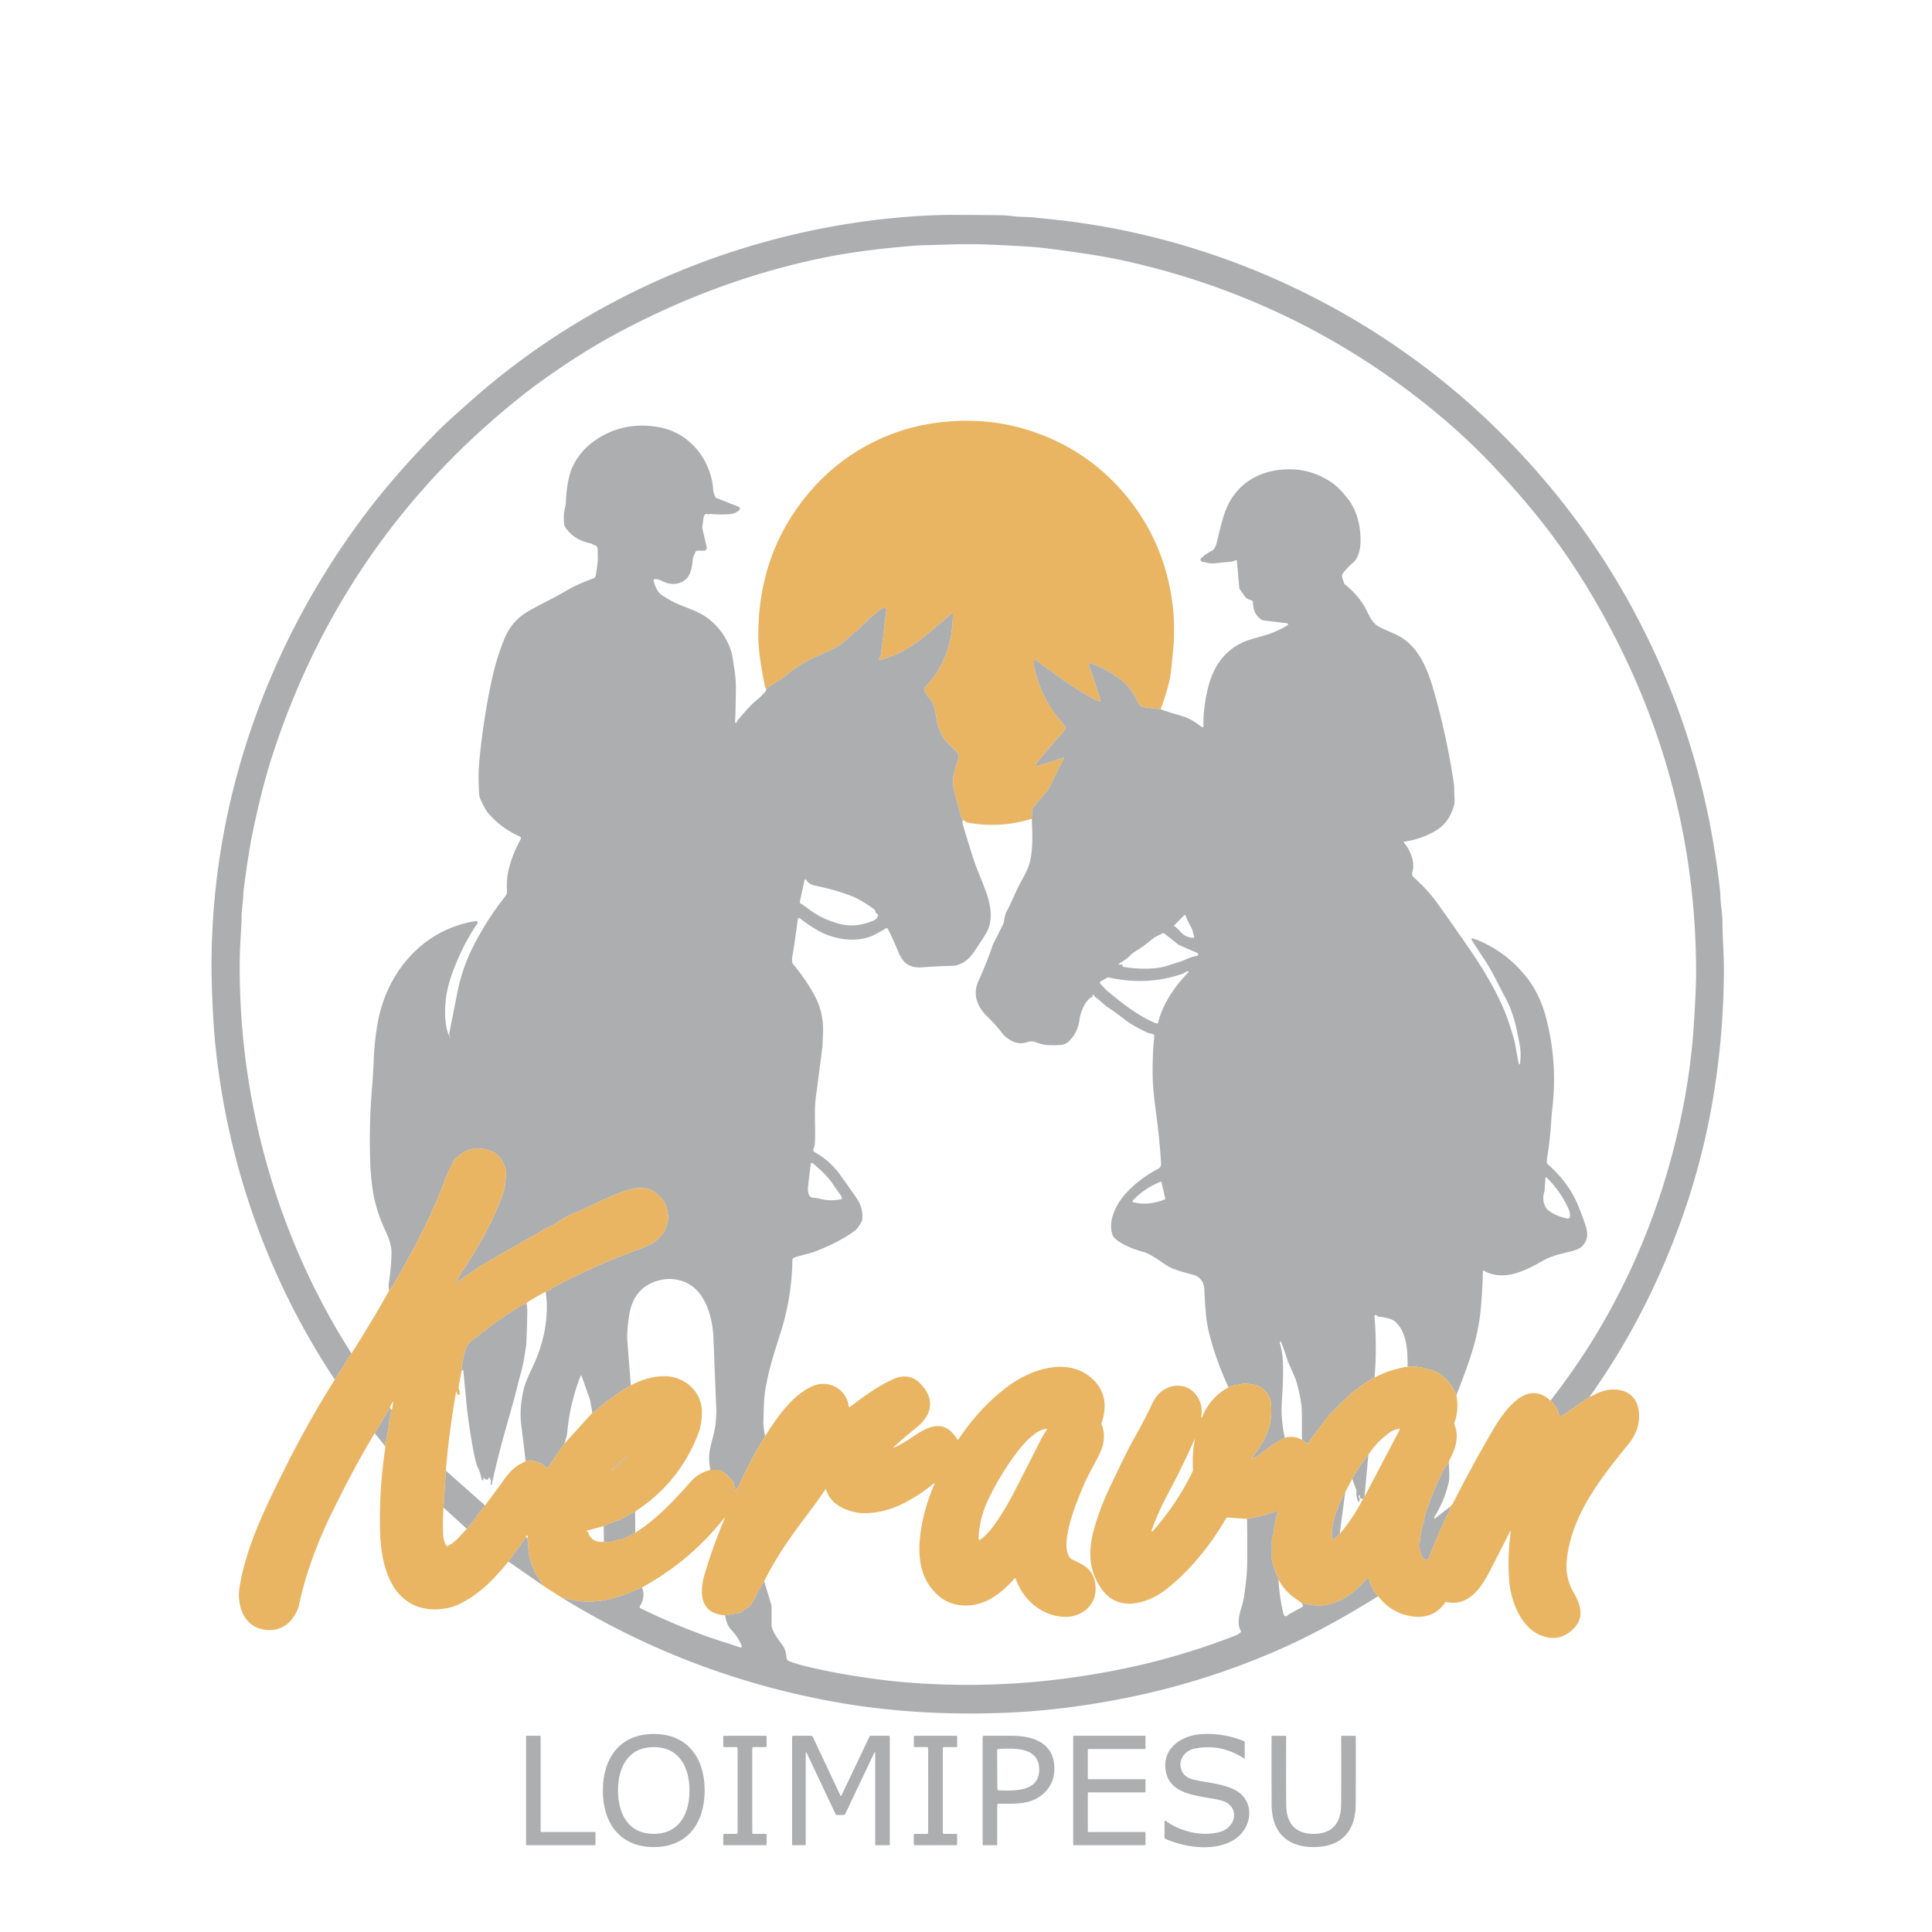 <?xml version="1.0" encoding="UTF-8" standalone="no"?>
<!DOCTYPE svg PUBLIC "-//W3C//DTD SVG 1.1//EN" "http://www.w3.org/Graphics/SVG/1.1/DTD/svg11.dtd">
<svg xmlns="http://www.w3.org/2000/svg" version="1.1" viewBox="0.00 0.00 1024.00 1024.00">
<path fill="#adaeaf" d="
  M 842.44 740.43
  L 827.59 750.74
  A 0.78 0.78 0.0 0 1 826.37 750.23
  Q 825.61 745.81 821.79 742.35
  Q 837.81 721.71 849.71 700.98
  Q 879.54 649.04 891.65 588.88
  Q 896.57 564.45 897.93 540.50
  C 898.40 532.23 898.98 522.75 898.97 514.91
  Q 898.82 421.34 856.18 338.07
  Q 841.64 309.69 824.29 285.94
  Q 811.51 268.46 793.18 248.84
  Q 776.62 231.11 757.71 215.87
  Q 686.45 158.43 596.69 138.38
  Q 586.62 136.13 574.18 134.30
  Q 557.98 131.92 551.50 131.26
  Q 543.74 130.47 523.98 129.63
  Q 514.78 129.24 505.50 129.52
  Q 487.12 130.06 487.00 130.06
  Q 457.57 132.26 436.33 136.63
  Q 378.98 148.40 324.94 177.80
  Q 313.36 184.10 300.94 192.33
  Q 287.44 201.28 278.11 208.61
  Q 182.99 283.38 144.99 398.49
  Q 138.83 417.15 133.75 442.03
  C 131.96 450.76 130.48 461.62 129.50 468.87
  Q 129.03 472.32 128.97 474.04
  C 128.82 478.99 127.96 482.02 128.04 486.99
  Q 128.06 488.18 127.40 499.34
  Q 127.07 504.90 127.05 511.67
  C 126.85 584.17 147.14 656.16 186.29 717.34
  L 177.45 731.24
  C 142.52 678.70 121.17 618.60 114.40 556.22
  Q 112.80 541.48 112.26 521.74
  C 111.05 477.67 117.62 433.23 131.62 390.75
  Q 151.66 329.91 189.94 277.43
  Q 207.95 252.74 233.04 227.54
  Q 236.80 223.76 250.45 211.71
  C 304.80 163.69 372.28 132.10 443.42 119.65
  Q 472.32 114.60 499.77 113.95
  Q 505.67 113.81 530.29 114.08
  Q 533.28 114.11 537.20 114.61
  C 541.32 115.13 545.61 114.87 549.84 115.46
  Q 550.62 115.57 555.50 116.05
  C 644.70 124.82 729.57 164.81 793.49 227.58
  Q 853.84 286.84 885.26 365.19
  Q 904.32 412.69 911.01 466.45
  Q 911.81 472.87 911.92 476.08
  C 912.08 480.71 912.98 484.28 912.92 488.89
  Q 912.89 491.52 913.40 502.64
  Q 913.75 510.00 913.69 516.37
  Q 913.36 552.48 907.05 587.26
  Q 899.25 630.29 881.12 671.88
  Q 865.04 708.76 842.44 740.43
  Z"
/>
<path fill="#e9b563" d="
  M 615.14 375.93
  L 606.58 374.88
  A 4.17 4.15 -8.3 0 1 603.28 372.43
  C 601.42 368.21 598.49 363.77 594.57 360.68
  Q 586.94 354.67 577.66 351.41
  A 0.48 0.48 0.0 0 0 577.05 352.01
  L 583.35 371.13
  A 0.57 0.57 0.0 0 1 582.57 371.83
  C 576.60 369.14 572.16 366.15 565.79 361.94
  Q 562.30 359.63 548.86 349.82
  A 0.48 0.48 0.0 0 0 548.10 350.14
  Q 547.83 352.08 548.30 354.22
  Q 551.92 370.73 563.47 383.70
  Q 563.52 383.76 564.07 384.31
  Q 565.47 385.69 564.17 387.18
  Q 554.80 397.88 550.02 403.75
  Q 549.46 404.44 549.26 405.04
  A 0.76 0.76 0.0 0 0 550.21 406.01
  L 563.68 401.57
  A 0.22 0.22 0.0 0 1 563.94 401.89
  Q 560.39 408.50 556.83 416.09
  C 554.85 420.33 550.40 424.12 547.46 428.22
  A 2.05 2.05 0.0 0 0 547.07 429.36
  L 546.88 433.95
  Q 529.96 439.20 512.88 435.97
  A 2.11 2.08 68.3 0 1 512.04 435.60
  L 510.70 434.62
  Q 509.99 434.45 509.66 433.54
  Q 508.71 430.88 507.19 424.39
  Q 507.17 424.27 505.65 418.65
  C 504.11 412.88 506.31 407.20 507.91 402.18
  A 3.59 3.58 31.3 0 0 507.02 398.54
  C 502.58 394.17 500.61 392.57 498.39 387.87
  C 495.21 381.12 497.21 374.68 491.69 369.08
  A 0.94 0.48 27.2 0 1 491.59 368.94
  L 490.21 366.55
  A 2.13 2.13 0.0 0 1 490.52 364.00
  C 500.78 353.33 504.97 340.06 505.04 325.52
  A 0.40 0.39 -20.0 0 0 504.39 325.22
  Q 497.54 331.12 489.36 337.84
  Q 478.79 346.52 466.42 349.79
  A 0.49 0.49 0.0 0 1 465.88 349.06
  L 466.67 347.78
  A 1.58 1.55 65.0 0 0 466.91 347.10
  L 469.80 323.15
  A 1.02 1.02 0.0 0 0 468.39 322.09
  Q 467.44 322.49 466.19 323.45
  Q 461.37 327.18 456.13 332.40
  C 453.58 334.95 450.45 337.20 447.10 340.39
  A 7.30 7.08 6.6 0 1 445.97 341.26
  Q 441.52 343.98 440.97 344.22
  Q 433.73 347.34 426.86 350.87
  Q 422.64 353.04 416.16 358.29
  Q 413.31 360.60 411.36 361.60
  Q 408.67 362.98 406.64 365.02
  Q 406.55 365.11 406.34 365.12
  Q 406.19 365.13 406.03 365.08
  Q 405.60 364.53 405.46 363.84
  Q 403.94 356.65 402.92 349.48
  Q 401.84 341.85 401.93 334.97
  Q 402.43 296.77 423.46 267.95
  Q 440.09 245.15 464.58 233.50
  Q 488.80 221.99 517.26 223.12
  Q 535.74 223.85 553.74 231.11
  Q 579.99 241.69 597.96 264.08
  Q 616.24 286.86 620.90 316.29
  Q 623.16 330.56 621.73 345.24
  Q 621.46 348.10 620.72 355.24
  Q 619.90 363.20 615.14 375.93
  Z"
/>
<path fill="#adaeaf" d="
  M 406.03 365.08
  Q 406.19 365.13 406.34 365.12
  Q 406.55 365.11 406.64 365.02
  Q 408.67 362.98 411.36 361.60
  Q 413.31 360.60 416.16 358.29
  Q 422.64 353.04 426.86 350.87
  Q 433.73 347.34 440.97 344.22
  Q 441.52 343.98 445.97 341.26
  A 7.30 7.08 6.6 0 0 447.10 340.39
  C 450.45 337.20 453.58 334.95 456.13 332.40
  Q 461.37 327.18 466.19 323.45
  Q 467.44 322.49 468.39 322.09
  A 1.02 1.02 0.0 0 1 469.80 323.15
  L 466.91 347.10
  A 1.58 1.55 65.0 0 1 466.67 347.78
  L 465.88 349.06
  A 0.49 0.49 0.0 0 0 466.42 349.79
  Q 478.79 346.52 489.36 337.84
  Q 497.54 331.12 504.39 325.22
  A 0.40 0.39 -20.0 0 1 505.04 325.52
  C 504.97 340.06 500.78 353.33 490.52 364.00
  A 2.13 2.13 0.0 0 0 490.21 366.55
  L 491.59 368.94
  A 0.94 0.48 27.2 0 0 491.69 369.08
  C 497.21 374.68 495.21 381.12 498.39 387.87
  C 500.61 392.57 502.58 394.17 507.02 398.54
  A 3.59 3.58 31.3 0 1 507.91 402.18
  C 506.31 407.20 504.11 412.88 505.65 418.65
  Q 507.17 424.27 507.19 424.39
  Q 508.71 430.88 509.66 433.54
  Q 509.99 434.45 510.70 434.62
  Q 509.80 435.02 510.14 436.27
  Q 511.49 441.25 515.69 454.50
  C 517.96 461.69 521.77 469.28 523.73 476.16
  C 525.55 482.57 525.85 489.10 522.83 494.34
  Q 521.05 497.43 516.14 504.69
  Q 512.17 510.55 506.19 511.80
  A 3.98 2.89 -42.7 0 1 505.60 511.87
  Q 495.62 512.16 489.12 512.69
  C 482.42 513.24 478.73 510.84 476.18 504.63
  Q 473.28 497.58 470.52 492.24
  A 0.61 0.61 0.0 0 0 469.65 492.01
  Q 467.84 493.17 463.66 495.35
  C 454.43 500.15 441.49 497.95 433.03 492.91
  Q 427.55 489.64 423.93 486.66
  A 0.64 0.64 0.0 0 0 422.89 487.07
  Q 421.14 500.18 420.24 505.32
  C 419.92 507.14 419.29 509.77 420.44 511.14
  Q 426.96 518.90 431.62 527.38
  Q 436.68 536.59 436.21 547.76
  Q 435.91 554.83 435.89 554.99
  Q 432.89 578.14 432.62 579.93
  C 431.16 589.56 432.52 597.96 431.84 606.57
  Q 431.77 607.36 431.39 608.25
  Q 430.96 609.25 431.11 609.84
  A 1.25 1.22 -83.0 0 0 431.72 610.64
  Q 439.69 615.03 445.09 622.42
  Q 449.69 628.72 454.08 635.14
  Q 457.63 640.35 456.98 646.49
  A 2.74 2.69 62.9 0 1 456.68 647.45
  Q 454.72 651.08 453.06 652.31
  Q 444.88 658.34 432.63 663.08
  C 429.24 664.39 425.46 665.09 421.08 666.49
  A 1.57 1.57 0.0 0 0 419.98 667.96
  Q 419.67 687.60 413.80 706.10
  C 410.43 716.75 407.39 725.95 405.61 736.83
  C 404.72 742.21 404.88 747.36 404.60 753.63
  Q 404.51 755.73 405.51 761.24
  Q 398.07 773.13 391.96 786.89
  Q 391.53 787.85 390.64 788.82
  Q 390.58 788.88 390.40 788.88
  A 0.15 0.15 0.0 0 0 390.29 789.14
  Q 390.57 789.41 390.59 789.80
  A 0.44 0.44 0.0 0 1 389.72 789.92
  L 388.80 785.95
  A 1.14 1.06 22.3 0 0 388.62 785.56
  Q 385.65 781.54 381.59 779.27
  A 1.64 1.63 -29.9 0 0 380.77 779.05
  L 376.48 779.06
  Q 375.49 773.54 376.08 769.50
  C 376.73 764.94 378.95 758.93 379.35 753.93
  Q 379.74 749.03 379.63 746.35
  Q 379.23 736.75 378.14 709.11
  C 377.72 698.44 373.95 683.74 362.66 679.40
  Q 356.78 677.14 351.11 678.23
  Q 335.87 681.14 333.43 697.42
  Q 332.15 705.96 332.49 710.50
  Q 333.38 722.32 334.37 734.25
  Q 323.72 740.38 314.80 748.54
  Q 314.56 748.75 313.94 748.82
  L 312.77 742.09
  A 1.13 0.66 -75.1 0 0 312.71 741.87
  L 308.22 729.16
  A 0.25 0.24 46.1 0 0 307.76 729.15
  Q 302.05 743.70 300.67 759.17
  Q 300.46 761.51 299.08 765.24
  L 290.50 777.82
  A 0.58 0.56 37.0 0 1 289.66 777.93
  Q 287.16 775.84 286.27 775.51
  Q 284.19 774.75 282.06 774.17
  Q 280.77 773.82 278.56 774.46
  Q 278.17 770.48 276.27 755.24
  Q 275.23 746.92 277.38 737.18
  C 278.68 731.26 282.20 725.18 284.35 719.88
  C 288.71 709.08 291.05 696.39 289.18 684.65
  Q 289.88 684.06 291.24 683.93
  Q 291.86 683.87 292.06 683.21
  A 0.86 0.86 0.0 0 1 292.47 682.70
  Q 314.21 671.09 338.11 662.31
  Q 344.20 660.07 346.46 658.50
  Q 350.56 655.66 352.53 651.74
  Q 355.48 645.87 352.86 638.89
  Q 351.88 636.27 349.50 634.04
  Q 346.17 630.93 344.56 630.45
  Q 339.40 628.91 333.58 630.56
  C 326.29 632.62 316.82 637.30 309.69 640.69
  Q 306.68 642.12 305.13 642.68
  Q 302.89 643.49 299.60 645.23
  Q 298.03 646.07 295.13 648.14
  Q 293.11 649.57 290.36 650.57
  Q 287.94 651.44 286.72 652.63
  A 1.89 1.47 0.8 0 1 286.35 652.91
  Q 262.66 666.26 255.23 670.72
  Q 253.23 671.92 241.64 679.97
  A 0.27 0.27 0.0 0 1 241.25 679.88
  L 241.23 679.85
  A 0.28 0.28 0.0 0 1 241.35 679.46
  C 242.83 678.68 242.68 677.36 243.53 676.11
  Q 255.51 658.61 262.57 642.63
  Q 267.30 631.89 267.71 627.98
  Q 268.39 621.43 268.16 620.44
  Q 266.12 611.79 258.94 609.59
  Q 248.59 606.41 240.87 614.71
  A 3.36 3.23 78.4 0 0 240.27 615.66
  Q 239.44 617.70 238.06 620.25
  Q 237.19 621.85 235.89 625.38
  C 228.74 644.78 218.91 662.91 208.51 681.00
  A 0.45 0.12 -75.1 0 1 208.47 681.07
  L 206.16 683.95
  Q 205.89 681.40 206.09 680.10
  Q 207.43 671.45 207.49 664.00
  C 207.53 660.21 206.13 656.22 204.21 652.16
  Q 199.04 641.16 197.45 630.07
  Q 196.41 622.87 196.17 614.25
  Q 195.61 594.87 197.23 575.90
  Q 197.64 571.13 198.19 559.61
  Q 198.57 551.80 199.98 543.26
  C 204.55 515.66 223.90 492.61 252.17 488.18
  A 0.86 0.85 12.7 0 1 253.01 489.51
  Q 245.46 500.45 240.15 514.64
  Q 236.75 523.72 236.14 531.25
  Q 235.08 544.28 239.01 550.98
  Q 239.09 551.13 239.06 551.05
  Q 237.92 548.77 238.13 547.76
  A 7.63 0.79 -78.8 0 0 238.32 546.71
  Q 238.34 546.59 242.48 525.69
  Q 245.04 512.76 251.26 500.74
  Q 258.42 486.90 267.91 474.90
  A 3.66 3.64 63.4 0 0 268.69 472.53
  C 268.54 468.41 268.69 464.42 269.76 460.24
  Q 271.78 452.37 275.97 444.79
  A 1.03 1.02 26.2 0 0 275.48 443.36
  Q 266.08 439.24 259.13 431.41
  Q 256.79 428.76 254.31 422.69
  A 3.60 3.46 -59.9 0 1 254.07 421.71
  Q 253.20 412.28 254.11 402.75
  Q 256.09 382.27 260.17 362.58
  Q 262.81 349.84 267.10 339.10
  Q 270.99 329.34 279.49 324.29
  C 286.13 320.35 292.48 317.56 299.04 313.72
  Q 306.36 309.43 314.42 306.60
  A 2.12 2.11 -5.9 0 0 315.82 304.88
  L 316.84 297.37
  A 5.45 4.79 56.4 0 0 316.89 296.64
  L 316.79 290.97
  A 2.11 2.10 8.4 0 0 315.33 289.01
  Q 314.37 288.69 313.83 288.34
  A 2.34 2.18 -20.4 0 0 313.06 288.02
  Q 304.09 286.19 299.59 279.42
  A 3.27 3.22 24.2 0 1 299.10 278.16
  Q 298.34 273.49 299.62 268.38
  A 9.82 9.39 54.5 0 0 299.91 266.38
  Q 300.31 256.32 302.53 249.75
  C 304.42 244.17 308.94 238.19 314.00 234.43
  Q 329.68 222.76 349.59 226.48
  C 365.74 229.50 377.05 243.90 378.05 260.00
  Q 378.10 260.82 379.00 263.23
  A 1.26 1.24 1.3 0 0 379.72 263.97
  L 391.42 268.57
  A 1.12 1.11 34.7 0 1 391.76 270.43
  Q 389.68 272.32 386.50 272.54
  Q 381.29 272.89 376.51 272.40
  Q 376.29 272.38 375.89 272.54
  A 1.05 1.04 45.3 0 1 375.03 272.53
  Q 373.77 271.97 373.01 273.81
  A 0.37 0.05 -82.0 0 1 372.99 273.88
  L 372.25 279.20
  A 2.79 2.75 -47.7 0 0 372.29 280.19
  L 374.56 290.00
  A 1.54 1.54 0.0 0 1 373.06 291.89
  L 369.68 291.89
  A 1.26 1.25 -78.1 0 0 368.53 292.65
  Q 367.27 295.56 367.23 296.06
  Q 366.71 302.43 364.91 305.32
  C 362.19 309.69 356.20 310.61 351.34 308.15
  Q 349.25 307.09 347.45 306.90
  A 0.92 0.92 0.0 0 0 346.47 308.08
  C 347.31 310.82 348.34 313.86 351.08 315.62
  Q 355.04 318.16 357.95 319.54
  C 362.15 321.54 369.62 323.78 374.12 326.95
  Q 384.06 333.95 387.73 345.79
  Q 388.09 346.96 389.40 355.74
  Q 390.09 360.39 390.03 365.80
  Q 389.88 377.58 389.61 382.77
  A 0.33 0.32 82.3 0 0 390.04 383.10
  Q 390.66 382.89 390.81 382.11
  A 1.09 1.08 -18.2 0 1 391.07 381.60
  C 393.68 378.70 397.01 374.33 401.31 370.86
  Q 403.60 369.00 405.84 366.34
  A 1.04 1.03 61.8 0 0 406.09 365.50
  L 406.03 365.08
  Z
  M 427.42 466.40
  A 0.55 0.55 0.0 0 0 426.39 466.54
  L 423.95 477.84
  A 0.98 0.98 0.0 0 0 424.41 478.89
  Q 425.64 479.62 429.33 482.35
  C 433.95 485.76 438.63 487.79 443.83 489.37
  Q 452.96 492.13 462.90 487.97
  A 4.50 4.50 0.0 0 0 465.29 485.61
  Q 465.31 485.57 465.35 485.24
  A 0.87 0.87 0.0 0 0 464.91 484.36
  Q 464.09 483.89 463.95 482.99
  A 1.59 1.59 0.0 0 0 463.32 481.95
  Q 456.77 477.16 452.11 475.24
  Q 443.90 471.86 432.18 469.43
  Q 428.59 468.68 427.42 466.40
  Z
  M 446.22 634.90
  Q 446.02 634.11 445.55 633.45
  Q 443.61 630.80 441.38 627.48
  C 438.68 623.47 434.51 619.67 430.82 616.55
  A 0.68 0.68 0.0 0 0 429.71 616.98
  Q 429.06 621.99 428.30 628.74
  Q 428.06 630.86 428.55 632.74
  A 2.87 2.86 84.2 0 0 431.15 634.87
  Q 433.26 634.99 435.03 635.47
  C 438.68 636.45 442.29 636.26 445.73 635.66
  A 0.62 0.61 -12.6 0 0 446.22 634.90
  Z"
/>
<path fill="#adaeaf" d="
  M 771.89 739.52
  Q 769.07 732.10 762.42 727.84
  Q 760.91 726.87 757.48 725.84
  Q 750.87 723.85 746.06 724.38
  C 746.11 715.82 745.66 706.05 739.49 700.51
  Q 737.29 698.54 730.69 697.84
  A 0.77 0.75 64.4 0 1 730.34 697.71
  L 729.36 697.07
  A 0.56 0.56 0.0 0 0 728.49 697.59
  Q 729.89 714.34 728.55 730.11
  Q 720.77 734.41 714.97 739.73
  Q 712.14 742.33 706.24 748.34
  Q 702.88 751.76 700.21 755.55
  Q 699.04 757.22 694.48 763.26
  A 1.87 1.78 -25.7 0 0 694.12 764.21
  Q 694.05 764.97 692.89 765.01
  A 0.92 0.90 -25.8 0 1 692.29 764.81
  L 690.15 763.20
  C 689.78 756.84 690.41 749.06 689.66 743.95
  Q 688.85 738.48 687.32 732.97
  C 686.23 729.01 683.05 723.25 682.00 719.76
  Q 680.82 715.89 678.91 711.13
  A 0.20 0.20 0.0 0 0 678.63 711.04
  L 678.38 711.18
  A 0.25 0.25 0.0 0 0 678.27 711.46
  Q 679.77 717.17 679.93 721.01
  Q 680.31 730.74 679.48 741.25
  Q 678.65 751.82 680.99 762.05
  Q 675.00 765.25 673.50 766.49
  Q 671.35 768.27 671.14 768.39
  Q 669.35 769.37 668.67 770.06
  Q 666.98 771.79 663.81 773.15
  A 0.16 0.15 -84.9 0 1 663.62 772.92
  Q 666.21 769.09 668.68 765.24
  Q 674.67 755.94 673.65 744.05
  Q 673.09 737.49 666.36 734.28
  A 2.26 2.07 60.1 0 0 665.76 734.09
  L 660.30 733.25
  A 1.02 0.95 47.0 0 0 660.16 733.24
  Q 659.25 733.25 656.92 733.79
  Q 656.84 733.81 654.28 734.22
  Q 652.74 734.47 651.16 735.33
  Q 645.28 722.76 641.64 709.58
  Q 639.71 702.61 639.19 696.77
  Q 638.57 689.92 638.34 683.76
  Q 638.09 677.09 631.92 675.52
  Q 623.20 673.29 620.15 671.70
  C 615.94 669.50 610.60 664.75 605.76 663.48
  C 601.17 662.28 593.97 659.51 590.47 655.95
  A 2.51 2.48 11.8 0 1 589.92 655.12
  C 586.83 647.89 591.34 638.68 596.18 633.14
  Q 603.26 625.06 613.95 619.43
  Q 615.47 618.63 615.36 616.55
  Q 614.75 604.88 612.61 588.98
  Q 610.97 576.74 610.92 569.16
  Q 610.84 557.83 611.82 549.24
  A 1.10 1.08 -68.9 0 0 611.39 548.24
  C 610.86 547.84 609.42 547.89 608.37 547.41
  Q 600.51 543.74 596.54 540.69
  Q 591.35 536.70 589.93 535.76
  Q 586.22 533.31 585.03 532.23
  Q 581.53 529.06 580.52 528.44
  A 0.98 0.94 2.1 0 1 580.19 528.10
  L 579.80 527.44
  A 0.41 0.41 0.0 0 0 579.06 527.50
  Q 578.97 527.73 579.05 527.85
  A 0.37 0.37 0.0 0 1 578.89 528.39
  C 575.21 529.94 572.60 536.69 572.16 540.32
  Q 571.28 547.50 566.24 552.19
  C 564.10 554.18 560.79 554.00 556.77 553.98
  Q 552.87 553.96 549.35 552.51
  Q 546.80 551.46 544.17 552.43
  C 539.42 554.17 533.93 551.22 531.05 547.44
  Q 527.86 543.24 523.26 538.77
  C 518.02 533.67 515.39 527.24 518.52 520.19
  Q 523.74 508.42 526.17 500.84
  A 0.60 0.42 79.7 0 1 526.22 500.73
  L 531.65 489.97
  A 4.61 4.55 63.1 0 0 532.11 488.53
  Q 532.66 484.65 533.47 483.21
  C 536.22 478.23 538.41 472.18 541.33 466.99
  Q 544.83 460.75 545.69 457.48
  C 547.68 449.86 547.15 441.95 546.88 433.95
  L 547.07 429.36
  A 2.05 2.05 0.0 0 1 547.46 428.22
  C 550.40 424.12 554.85 420.33 556.83 416.09
  Q 560.39 408.50 563.94 401.89
  A 0.22 0.22 0.0 0 0 563.68 401.57
  L 550.21 406.01
  A 0.76 0.76 0.0 0 1 549.26 405.04
  Q 549.46 404.44 550.02 403.75
  Q 554.80 397.88 564.17 387.18
  Q 565.47 385.69 564.07 384.31
  Q 563.52 383.76 563.47 383.70
  Q 551.92 370.73 548.30 354.22
  Q 547.83 352.08 548.10 350.14
  A 0.48 0.48 0.0 0 1 548.86 349.82
  Q 562.30 359.63 565.79 361.94
  C 572.16 366.15 576.60 369.14 582.57 371.83
  A 0.57 0.57 0.0 0 0 583.35 371.13
  L 577.05 352.01
  A 0.48 0.48 0.0 0 1 577.66 351.41
  Q 586.94 354.67 594.57 360.68
  C 598.49 363.77 601.42 368.21 603.28 372.43
  A 4.17 4.15 -8.3 0 0 606.58 374.88
  L 615.14 375.93
  Q 619.05 377.34 622.95 378.47
  Q 628.79 380.15 630.39 381.01
  Q 633.72 382.80 636.95 385.32
  A 0.55 0.55 0.0 0 0 637.84 384.87
  Q 637.64 375.74 640.04 365.52
  C 642.85 353.55 648.67 344.86 659.56 340.07
  Q 661.26 339.32 669.66 336.95
  C 674.65 335.54 678.48 333.75 682.36 331.47
  A 0.62 0.62 0.0 0 0 682.12 330.32
  L 669.34 328.78
  A 1.06 1.05 65.1 0 1 668.88 328.61
  Q 664.21 325.72 664.11 319.44
  A 1.45 1.45 0.0 0 0 662.92 318.04
  Q 661.82 317.84 660.28 316.76
  A 0.59 0.59 0.0 0 1 660.10 316.58
  L 657.17 312.40
  A 1.86 1.85 24.8 0 1 656.85 311.54
  L 655.56 297.23
  A 0.38 0.38 0.0 0 0 655.05 296.91
  L 653.26 297.58
  A 1.87 1.57 28.1 0 1 652.84 297.67
  L 643.08 298.61
  A 7.15 7.14 48.3 0 1 640.86 298.48
  L 637.05 297.66
  A 1.00 1.00 0.0 0 1 636.56 295.97
  Q 638.81 293.75 642.52 291.77
  C 643.79 291.09 644.63 288.78 644.95 287.39
  Q 647.52 276.43 649.05 272.02
  C 654.17 257.24 666.31 249.31 681.93 248.76
  Q 695.27 248.28 706.62 256.30
  Q 709.95 258.66 714.51 264.53
  C 719.61 271.11 721.47 280.12 721.06 288.48
  C 720.89 291.81 719.51 296.28 717.38 298.02
  Q 714.41 300.46 711.88 303.76
  A 2.71 2.67 -35.6 0 0 711.45 306.25
  L 712.40 309.15
  A 1.41 1.37 10.5 0 0 712.84 309.77
  Q 718.74 314.41 722.68 320.59
  C 725.15 324.48 726.56 330.10 731.17 332.35
  Q 734.01 333.72 739.29 336.03
  C 752.88 341.97 757.51 357.09 761.15 370.42
  Q 767.13 392.32 770.51 414.93
  C 770.95 417.88 770.71 420.74 770.93 423.53
  Q 771.08 425.41 770.64 426.95
  Q 768.14 435.73 761.70 439.82
  Q 754.05 444.68 744.26 446.10
  A 0.30 0.30 0.0 0 0 744.08 446.59
  C 747.58 450.60 750.21 457.06 748.53 462.34
  A 2.50 2.49 29.7 0 0 749.25 464.96
  Q 756.36 471.27 761.26 477.98
  Q 766.35 484.94 777.40 500.85
  Q 788.22 516.43 794.13 528.57
  Q 797.60 535.72 799.30 540.79
  Q 802.52 550.38 803.06 553.47
  Q 804.53 561.86 804.97 563.86
  A 0.32 0.31 43.1 0 0 805.59 563.84
  Q 806.32 558.84 805.58 554.51
  C 803.80 544.06 801.95 536.26 797.58 528.24
  C 793.49 520.73 791.28 515.29 786.62 508.34
  Q 782.85 502.69 779.88 497.95
  A 0.38 0.38 0.0 0 1 780.30 497.38
  Q 782.89 498.09 784.12 498.64
  Q 799.65 505.52 809.72 518.75
  Q 816.29 527.39 819.41 539.29
  Q 825.52 562.65 822.89 586.26
  Q 822.37 590.86 821.90 598.25
  Q 821.76 600.42 820.88 607.88
  C 820.58 610.41 819.90 613.08 819.85 616.12
  A 1.12 1.11 -69.5 0 0 820.24 616.99
  C 827.23 623.03 833.15 630.67 836.76 639.73
  Q 839.51 646.63 840.67 650.50
  Q 842.54 656.80 838.22 660.85
  Q 836.64 662.33 831.56 663.52
  C 827.26 664.53 822.13 665.75 818.18 667.99
  C 808.59 673.42 797.16 679.49 786.32 673.45
  A 0.25 0.25 0.0 0 0 785.95 673.67
  Q 785.83 682.10 784.89 693.25
  Q 784.00 703.80 780.62 715.13
  Q 777.86 724.38 771.89 739.52
  Z
  M 622.23 490.76
  Q 623.87 491.73 625.42 493.57
  Q 628.25 496.91 632.54 497.07
  A 0.41 0.41 0.0 0 0 632.95 496.56
  Q 631.91 492.56 631.66 492.10
  Q 629.27 487.85 628.34 485.14
  A 0.35 0.34 -32.1 0 0 627.77 485.01
  L 622.21 490.57
  A 0.12 0.12 0.0 0 0 622.23 490.76
  Z
  M 593.17 511.31
  Q 593.30 511.35 593.92 511.20
  Q 594.31 511.11 594.67 511.24
  Q 594.90 511.33 594.95 511.72
  A 0.91 0.91 0.0 0 0 595.69 512.51
  C 602.67 513.67 612.49 514.09 619.33 511.66
  C 623.07 510.33 625.54 509.92 628.94 508.34
  Q 631.65 507.08 634.39 506.61
  A 0.81 0.81 0.0 0 0 634.58 505.07
  L 625.22 501.04
  A 3.73 3.53 -12.8 0 1 624.46 500.59
  L 617.26 494.90
  A 1.22 1.22 0.0 0 0 615.93 494.77
  L 611.73 496.93
  A 0.94 0.49 -62.5 0 0 611.63 497.00
  Q 606.13 501.66 600.93 504.77
  A 4.13 4.04 5.8 0 0 600.05 505.47
  Q 597.18 508.47 593.11 510.75
  A 0.31 0.31 0.0 0 0 593.17 511.31
  Z
  M 629.56 514.77
  Q 628.86 514.83 627.70 515.69
  A 2.63 2.50 15.6 0 1 627.02 516.05
  Q 607.81 522.68 587.47 518.03
  A 0.64 0.63 36.3 0 0 587.00 518.10
  L 583.29 520.25
  A 0.67 0.66 -35.8 0 0 583.12 521.27
  Q 585.86 524.37 587.53 525.74
  C 595.11 532.01 603.79 538.85 612.89 542.46
  A 0.73 0.73 0.0 0 0 613.87 541.95
  C 616.12 532.23 622.88 522.47 629.83 515.36
  A 0.35 0.35 0.0 0 0 629.56 514.77
  Z
  M 819.84 624.18
  A 0.43 0.43 0.0 0 0 819.11 624.45
  L 818.62 631.20
  A 0.58 0.48 -39.3 0 1 818.58 631.40
  Q 816.96 636.40 819.67 640.52
  A 3.25 3.12 -88.8 0 0 820.37 641.28
  Q 824.75 644.71 830.79 645.86
  A 1.12 1.12 0.0 0 0 832.12 644.81
  Q 832.23 642.64 831.25 640.49
  Q 827.19 631.57 819.84 624.18
  Z
  M 600.70 637.22
  Q 608.56 639.23 617.32 635.71
  A 0.47 0.46 -17.8 0 0 617.60 635.18
  L 615.55 626.34
  A 0.12 0.12 0.0 0 0 615.39 626.25
  Q 606.69 629.65 600.43 636.27
  A 0.58 0.57 -61.1 0 0 600.70 637.22
  Z"
/>
<path fill="#e9b563" d="
  M 289.18 684.65
  Q 284.16 687.31 279.65 690.16
  Q 279.07 690.53 279.17 691.24
  C 277.64 690.74 277.44 691.36 276.38 691.99
  Q 265.58 698.34 256.43 705.82
  A 0.62 0.57 -60.2 0 1 256.01 705.95
  Q 255.55 705.90 255.39 706.15
  Q 254.50 707.55 251.62 709.34
  C 248.88 711.05 247.49 712.85 246.48 716.23
  Q 244.94 721.38 244.62 726.71
  L 243.07 735.21
  A 1.46 1.43 -52.9 0 0 243.18 736.07
  Q 243.78 737.37 243.64 738.94
  A 0.46 0.46 0.0 0 1 242.97 739.31
  Q 242.22 738.94 241.99 737.59
  Q 242.26 737.45 242.18 737.25
  A 0.14 0.14 0.0 0 0 241.91 737.25
  L 241.76 737.69
  Q 238.03 758.76 236.31 779.47
  L 235.09 799.03
  Q 234.52 806.36 234.91 813.76
  Q 235.05 816.54 236.49 819.12
  A 0.64 0.64 0.0 0 0 237.35 819.38
  Q 240.46 817.79 242.67 815.41
  Q 245.02 812.86 247.41 810.33
  L 252.68 803.82
  A 1.44 1.36 73.6 0 0 252.96 803.27
  Q 253.23 802.33 253.91 801.67
  Q 255.74 799.92 257.08 797.93
  Q 262.44 790.77 267.61 783.61
  C 269.80 780.56 272.68 777.42 276.12 775.78
  Q 277.53 775.10 278.56 774.46
  Q 280.77 773.82 282.06 774.17
  Q 284.19 774.75 286.27 775.51
  Q 287.16 775.84 289.66 777.93
  A 0.58 0.56 37.0 0 0 290.50 777.82
  L 299.08 765.24
  L 313.94 748.82
  Q 314.56 748.75 314.80 748.54
  Q 323.72 740.38 334.37 734.25
  Q 343.57 729.49 351.74 729.41
  C 362.76 729.30 372.36 737.56 372.03 749.03
  Q 371.85 755.24 370.25 759.47
  Q 360.42 785.46 337.22 800.73
  Q 336.71 801.07 336.62 801.52
  Q 336.26 801.62 335.91 801.54
  A 0.62 0.60 36.5 0 0 335.46 801.60
  L 328.84 805.49
  A 1.69 1.18 10.1 0 1 328.58 805.61
  Q 324.16 806.93 319.95 808.88
  L 310.88 811.31
  A 0.16 0.16 0.0 0 0 310.86 811.61
  Q 310.90 811.63 310.99 811.64
  A 1.05 1.04 -4.6 0 1 311.82 812.34
  Q 313.67 817.87 320.10 817.16
  Q 323.62 817.60 326.60 816.41
  A 4.02 3.75 -57.3 0 1 327.50 816.18
  Q 330.62 815.77 332.00 814.87
  Q 334.27 813.39 336.70 812.37
  C 348.30 804.98 357.18 795.41 366.20 785.20
  Q 370.04 780.85 376.48 779.06
  L 380.77 779.05
  A 1.64 1.63 -29.9 0 1 381.59 779.27
  Q 385.65 781.54 388.62 785.56
  A 1.14 1.06 22.3 0 1 388.80 785.95
  L 389.72 789.92
  A 0.44 0.44 0.0 0 0 390.59 789.80
  Q 390.57 789.41 390.29 789.14
  A 0.15 0.15 0.0 0 1 390.40 788.88
  Q 390.58 788.88 390.64 788.82
  Q 391.53 787.85 391.96 786.89
  Q 398.07 773.13 405.51 761.24
  C 411.76 751.30 419.98 739.26 430.90 734.59
  C 439.23 731.02 448.81 736.34 449.84 745.44
  A 0.41 0.41 0.0 0 0 450.50 745.72
  C 458.09 739.90 465.60 734.49 473.65 730.90
  C 478.79 728.60 483.78 729.14 487.79 733.31
  C 495.96 741.82 493.96 750.17 485.28 757.04
  Q 479.38 761.72 473.49 767.19
  A 0.12 0.12 0.0 0 0 473.62 767.39
  Q 477.90 765.54 485.02 760.73
  C 493.24 755.17 501.18 752.63 507.24 762.81
  A 0.46 0.46 0.0 0 0 508.01 762.83
  C 515.59 751.69 524.30 741.95 535.11 734.15
  C 547.07 725.51 566.39 719.15 578.97 730.80
  Q 588.64 739.76 583.92 753.98
  A 1.59 1.56 44.5 0 0 583.94 755.04
  Q 586.75 762.41 582.80 770.58
  C 579.90 776.58 576.84 781.35 574.43 787.08
  C 570.96 795.28 561.05 818.57 567.27 825.81
  A 2.20 2.20 0.0 0 0 567.96 826.35
  Q 570.22 827.49 572.60 828.69
  Q 581.03 832.92 580.69 842.74
  C 580.38 851.66 572.56 857.32 564.01 856.96
  C 551.89 856.45 542.21 847.78 538.36 836.76
  A 0.38 0.37 -34.0 0 0 537.72 836.64
  C 530.08 845.28 520.93 852.08 509.07 850.79
  Q 501.35 849.96 495.91 844.39
  C 487.46 835.74 486.31 824.56 487.92 812.45
  Q 489.66 799.44 495.31 786.53
  A 0.26 0.26 0.0 0 0 494.91 786.23
  Q 487.21 792.69 478.37 797.06
  C 470.56 800.92 459.77 803.53 451.27 801.02
  C 444.98 799.17 439.85 795.93 437.83 789.49
  A 0.25 0.25 0.0 0 0 437.38 789.43
  Q 434.78 793.61 429.54 800.56
  Q 420.91 812.00 416.82 818.04
  Q 410.32 827.64 405.02 838.04
  Q 402.34 842.61 399.88 847.42
  Q 397.93 851.21 395.60 852.58
  Q 393.71 853.70 392.98 854.39
  A 1.80 1.78 -71.0 0 1 392.07 854.84
  L 384.32 856.18
  Q 376.60 855.57 373.74 850.73
  C 371.11 846.28 371.81 840.00 373.47 834.40
  Q 377.94 819.25 384.20 804.56
  A 0.12 0.12 0.0 0 0 384.00 804.44
  Q 365.81 827.40 340.29 841.34
  Q 334.62 843.84 328.97 845.85
  Q 325.45 847.10 321.79 847.87
  Q 310.03 850.35 297.70 846.75
  L 287.93 840.47
  L 283.27 833.29
  A 0.62 0.61 33.2 0 1 283.18 832.88
  Q 283.24 832.46 283.00 831.96
  Q 279.84 825.42 279.88 817.83
  A 3.76 3.60 38.9 0 0 279.76 816.90
  L 279.36 815.31
  Q 279.82 814.79 279.65 814.10
  A 0.33 0.33 0.0 0 0 279.06 813.99
  Q 278.85 814.28 278.85 814.80
  L 269.47 827.65
  C 261.85 837.04 253.81 845.36 242.76 850.51
  C 236.33 853.50 226.98 853.87 220.38 851.15
  C 205.42 844.97 201.83 826.33 201.45 811.73
  Q 200.88 789.43 204.23 767.27
  Q 204.30 766.78 203.72 766.00
  Q 204.41 765.81 204.22 765.32
  Q 203.97 764.69 204.30 764.24
  A 1.27 0.18 -52.1 0 0 204.75 763.46
  Q 206.22 755.68 206.21 754.17
  Q 206.21 752.55 206.88 751.31
  A 1.68 1.67 61.2 0 0 207.09 750.58
  L 207.25 747.20
  Q 207.81 747.04 207.85 746.75
  Q 208.05 744.94 208.48 743.13
  A 0.13 0.12 -19.7 0 0 208.26 743.03
  Q 207.10 744.50 206.71 746.14
  L 198.59 759.63
  Q 187.85 777.38 176.13 801.33
  Q 163.45 827.24 158.53 850.52
  Q 158.11 852.51 156.68 855.23
  C 153.05 862.14 146.49 865.26 138.73 863.49
  C 129.13 861.30 125.54 850.72 126.91 841.73
  C 130.20 820.18 140.71 798.89 151.31 777.66
  Q 163.31 753.65 177.45 731.24
  L 186.29 717.34
  Q 196.46 701.47 205.62 685.19
  Q 206.04 684.45 206.16 683.95
  L 208.47 681.07
  A 0.45 0.12 -75.1 0 0 208.51 681.00
  C 218.91 662.91 228.74 644.78 235.89 625.38
  Q 237.19 621.85 238.06 620.25
  Q 239.44 617.70 240.27 615.66
  A 3.36 3.23 78.4 0 1 240.87 614.71
  Q 248.59 606.41 258.94 609.59
  Q 266.12 611.79 268.16 620.44
  Q 268.39 621.43 267.71 627.98
  Q 267.30 631.89 262.57 642.63
  Q 255.51 658.61 243.53 676.11
  C 242.68 677.36 242.83 678.68 241.35 679.46
  A 0.28 0.28 0.0 0 0 241.23 679.85
  L 241.25 679.88
  A 0.27 0.27 0.0 0 0 241.64 679.97
  Q 253.23 671.92 255.23 670.72
  Q 262.66 666.26 286.35 652.91
  A 1.89 1.47 0.8 0 0 286.72 652.63
  Q 287.94 651.44 290.36 650.57
  Q 293.11 649.57 295.13 648.14
  Q 298.03 646.07 299.60 645.23
  Q 302.89 643.49 305.13 642.68
  Q 306.68 642.12 309.69 640.69
  C 316.82 637.30 326.29 632.62 333.58 630.56
  Q 339.40 628.91 344.56 630.45
  Q 346.17 630.93 349.50 634.04
  Q 351.88 636.27 352.86 638.89
  Q 355.48 645.87 352.53 651.74
  Q 350.56 655.66 346.46 658.50
  Q 344.20 660.07 338.11 662.31
  Q 314.21 671.09 292.47 682.70
  A 0.86 0.86 0.0 0 0 292.06 683.21
  Q 291.86 683.87 291.24 683.93
  Q 289.88 684.06 289.18 684.65
  Z
  M 554.66 757.29
  C 549.34 757.69 543.16 764.46 539.89 768.64
  Q 530.70 780.41 523.80 794.82
  Q 519.09 804.65 518.67 815.39
  A 0.68 0.67 72.7 0 0 519.75 815.96
  Q 523.43 813.16 526.58 808.82
  Q 532.48 800.69 538.06 789.80
  Q 547.35 771.65 551.37 763.63
  Q 552.93 760.51 554.90 757.73
  A 0.28 0.28 0.0 0 0 554.66 757.29
  Z
  M 329.33 774.27
  Q 326.54 776.64 324.13 779.37
  L 324.13 779.38
  Q 327.48 777.39 329.33 774.27
  Q 331.47 773.36 332.55 771.37
  A 0.05 0.05 0.0 0 0 332.48 771.31
  L 329.33 774.27
  Z"
/>
<path fill="#adaeaf" d="
  M 279.17 691.24
  Q 279.51 693.33 279.47 695.50
  Q 279.25 708.07 278.90 712.73
  Q 278.80 714.08 277.63 720.86
  C 276.71 726.14 275.28 730.04 273.91 735.98
  Q 272.99 739.95 268.49 755.72
  Q 264.07 771.21 260.63 786.79
  A 0.29 0.28 11.7 0 1 260.30 787.00
  L 260.27 786.99
  A 0.35 0.34 14.0 0 1 260.00 786.55
  Q 260.43 785.23 259.79 783.51
  A 0.49 0.49 0.0 0 0 258.86 783.55
  Q 258.79 783.82 258.78 783.84
  A 0.71 0.69 18.2 0 1 257.91 784.27
  Q 256.82 783.93 256.58 783.30
  A 0.22 0.22 0.0 0 0 256.18 783.29
  Q 256.02 783.66 256.22 783.90
  A 0.39 0.39 0.0 0 1 256.26 784.35
  Q 256.13 784.59 256.09 784.59
  Q 255.31 784.52 255.19 783.82
  Q 254.63 780.31 252.99 777.20
  A 3.88 3.80 23.8 0 1 252.69 776.45
  Q 251.55 772.43 251.10 769.99
  Q 248.38 755.20 247.40 745.40
  Q 246.75 738.79 245.57 726.34
  A 0.27 0.27 0.0 0 0 245.10 726.18
  L 244.62 726.71
  Q 244.94 721.38 246.48 716.23
  C 247.49 712.85 248.88 711.05 251.62 709.34
  Q 254.50 707.55 255.39 706.15
  Q 255.55 705.90 256.01 705.95
  A 0.62 0.57 -60.2 0 0 256.43 705.82
  Q 265.58 698.34 276.38 691.99
  C 277.44 691.36 277.64 690.74 279.17 691.24
  Z"
/>
<path fill="#e9b563" d="
  M 771.89 739.52
  Q 773.39 746.93 770.89 754.02
  A 1.47 1.43 -47.0 0 0 770.91 755.06
  C 773.59 761.68 771.35 768.00 768.18 774.01
  A 2.15 2.06 -31.5 0 0 767.93 774.96
  L 767.91 775.55
  Q 766.44 776.58 765.32 778.79
  Q 758.54 792.10 755.04 804.17
  A 2.68 2.56 52.5 0 0 754.95 804.99
  Q 754.99 805.81 754.83 806.28
  Q 752.89 811.96 752.69 816.34
  A 1.85 1.84 58.9 0 1 752.53 816.99
  Q 751.56 819.05 752.58 821.36
  A 1.92 1.90 30.7 0 1 752.72 821.90
  Q 752.97 824.11 754.70 826.26
  A 1.50 1.50 0.0 0 0 757.27 825.84
  Q 762.19 812.75 768.64 799.77
  Q 768.82 799.42 768.43 798.68
  Q 769.65 797.63 769.99 796.97
  Q 779.09 779.08 788.57 762.57
  C 794.26 752.65 807.35 729.04 821.79 742.35
  Q 825.61 745.81 826.37 750.23
  A 0.78 0.78 0.0 0 0 827.59 750.74
  L 842.44 740.43
  Q 844.12 739.74 845.67 738.93
  C 854.57 734.29 867.21 735.69 868.59 748.00
  Q 869.64 757.38 863.19 765.31
  C 848.66 783.19 832.91 802.87 830.44 826.73
  C 829.79 832.95 830.98 838.77 834.07 844.09
  C 838.48 851.70 839.93 858.68 832.27 864.81
  Q 825.57 870.19 816.93 866.89
  C 806.28 862.82 800.79 848.79 799.94 838.08
  Q 798.90 825.08 800.74 811.69
  A 0.19 0.19 0.0 0 0 800.39 811.58
  Q 797.45 817.51 789.54 832.87
  C 784.63 842.41 778.07 851.41 766.74 849.13
  A 0.85 0.85 0.0 0 0 765.86 849.48
  C 762.05 855.04 756.73 857.41 749.83 856.83
  Q 738.16 855.84 730.43 846.03
  L 728.69 844.07
  A 2.69 2.15 16.8 0 1 728.40 843.65
  L 726.05 839.04
  A 1.09 1.07 33.7 0 1 725.93 838.47
  Q 726.00 837.13 725.42 836.61
  A 0.64 0.63 41.0 0 0 724.51 836.67
  Q 717.86 844.43 710.76 848.02
  Q 700.75 853.10 689.59 849.42
  Q 687.82 848.14 685.94 846.78
  Q 680.74 843.06 677.65 837.20
  Q 674.05 828.47 674.06 825.75
  Q 674.11 816.30 674.11 816.26
  A 2.93 2.68 -36.1 0 1 674.31 815.28
  Q 675.27 812.83 675.38 808.81
  A 1.29 1.04 57.4 0 1 675.41 808.54
  L 677.12 801.16
  A 0.36 0.35 -6.2 0 0 676.62 800.76
  Q 673.06 802.44 667.62 803.71
  Q 664.29 804.49 660.96 805.04
  L 650.64 804.33
  A 0.81 0.81 0.0 0 0 649.89 804.73
  C 641.58 818.95 631.07 832.12 618.27 842.25
  C 608.52 849.97 592.94 854.64 584.16 842.60
  C 575.84 831.19 576.93 819.37 581.02 806.51
  Q 583.84 797.67 587.78 789.28
  Q 597.44 768.73 601.37 761.87
  Q 606.28 753.33 610.67 744.01
  Q 614.08 736.80 620.47 734.99
  C 630.79 732.07 638.55 741.43 636.65 751.13
  A 0.19 0.18 -75.6 0 0 636.77 751.34
  L 636.78 751.34
  A 0.26 0.25 -69.7 0 0 637.10 751.19
  Q 641.24 740.69 651.16 735.33
  Q 652.74 734.47 654.28 734.22
  Q 656.84 733.81 656.92 733.79
  Q 659.25 733.25 660.16 733.24
  A 1.02 0.95 47.0 0 1 660.30 733.25
  L 665.76 734.09
  A 2.26 2.07 60.1 0 1 666.36 734.28
  Q 673.09 737.49 673.65 744.05
  Q 674.67 755.94 668.68 765.24
  Q 666.21 769.09 663.62 772.92
  A 0.16 0.15 -84.9 0 0 663.81 773.15
  Q 666.98 771.79 668.67 770.06
  Q 669.35 769.37 671.14 768.39
  Q 671.35 768.27 673.50 766.49
  Q 675.00 765.25 680.99 762.05
  Q 685.78 760.70 690.15 763.20
  L 692.29 764.81
  A 0.92 0.90 -25.8 0 0 692.89 765.01
  Q 694.05 764.97 694.12 764.21
  A 1.87 1.78 -25.7 0 1 694.48 763.26
  Q 699.04 757.22 700.21 755.55
  Q 702.88 751.76 706.24 748.34
  Q 712.14 742.33 714.97 739.73
  Q 720.77 734.41 728.55 730.11
  Q 736.81 725.77 746.06 724.38
  Q 750.87 723.85 757.48 725.84
  Q 760.91 726.87 762.42 727.84
  Q 769.07 732.10 771.89 739.52
  Z
  M 725.28 771.05
  Q 720.21 777.32 716.73 783.83
  L 713.01 790.78
  Q 711.35 793.48 708.46 800.88
  Q 705.70 807.92 705.86 815.26
  A 0.63 0.63 0.0 0 0 706.89 815.73
  L 710.05 813.08
  Q 717.19 804.58 722.35 794.58
  L 723.20 793.30
  L 741.93 757.66
  A 0.26 0.26 0.0 0 0 741.67 757.28
  Q 738.82 757.59 736.24 759.49
  Q 729.42 764.51 725.28 771.05
  Z
  M 633.31 762.96
  A 0.11 0.10 -27.7 0 0 633.11 762.90
  Q 626.99 776.88 618.94 791.94
  Q 613.78 801.61 610.33 811.23
  A 0.36 0.36 0.0 0 0 610.93 811.59
  Q 623.70 797.22 632.07 779.99
  A 2.64 2.60 -34.3 0 0 632.32 778.71
  Q 631.77 770.25 633.31 762.96
  Z"
/>
<path fill="#adaeaf" d="
  M 241.99 737.59
  Q 241.88 737.64 241.76 737.69
  L 241.91 737.25
  A 0.14 0.14 0.0 0 1 242.18 737.25
  Q 242.26 737.45 241.99 737.59
  Z"
/>
<path fill="#adaeaf" d="
  M 206.71 746.14
  Q 207.23 746.71 207.25 747.20
  L 207.09 750.58
  A 1.68 1.67 61.2 0 1 206.88 751.31
  Q 206.21 752.55 206.21 754.17
  Q 206.22 755.68 204.75 763.46
  A 1.27 0.18 -52.1 0 1 204.30 764.24
  Q 203.97 764.69 204.22 765.32
  Q 204.41 765.81 203.72 766.00
  L 198.59 759.63
  L 206.71 746.14
  Z"
/>
<path fill="#adaeaf" d="
  M 329.33 774.27
  L 332.48 771.31
  A 0.05 0.05 0.0 0 1 332.55 771.37
  Q 331.47 773.36 329.33 774.27
  Z"
/>
<path fill="#adaeaf" d="
  M 725.28 771.05
  L 723.20 793.30
  L 722.35 794.58
  L 721.03 794.05
  A 0.55 0.54 -66.7 0 1 720.74 793.31
  Q 720.89 792.98 720.77 792.65
  A 0.29 0.29 0.0 0 0 720.22 792.64
  Q 719.98 793.30 720.21 793.64
  Q 721.08 794.97 720.12 796.24
  A 0.07 0.06 -37.9 0 1 720.01 796.23
  Q 718.56 792.78 718.99 790.62
  A 1.19 1.13 -50.5 0 0 718.95 790.02
  L 716.73 783.83
  Q 720.21 777.32 725.28 771.05
  Z"
/>
<path fill="#adaeaf" d="
  M 329.33 774.27
  Q 327.48 777.39 324.13 779.38
  L 324.13 779.37
  Q 326.54 776.64 329.33 774.27
  Z"
/>
<path fill="#adaeaf" d="
  M 767.91 775.55
  Q 768.40 783.07 767.93 785.24
  Q 765.69 795.45 760.13 804.17
  A 0.40 0.40 0.0 0 0 760.72 804.70
  L 768.43 798.68
  Q 768.82 799.42 768.64 799.77
  Q 762.19 812.75 757.27 825.84
  A 1.50 1.50 0.0 0 1 754.70 826.26
  Q 752.97 824.11 752.72 821.90
  A 1.92 1.90 30.7 0 0 752.58 821.36
  Q 751.56 819.05 752.53 816.99
  A 1.85 1.84 58.9 0 0 752.69 816.34
  Q 752.89 811.96 754.83 806.28
  Q 754.99 805.81 754.95 804.99
  A 2.68 2.56 52.5 0 1 755.04 804.17
  Q 758.54 792.10 765.32 778.79
  Q 766.44 776.58 767.91 775.55
  Z"
/>
<path fill="#adaeaf" d="
  M 236.31 779.47
  L 257.08 797.93
  Q 255.74 799.92 253.91 801.67
  Q 253.23 802.33 252.96 803.27
  A 1.44 1.36 73.6 0 1 252.68 803.82
  L 247.41 810.33
  L 235.09 799.03
  L 236.31 779.47
  Z"
/>
<path fill="#adaeaf" d="
  M 713.01 790.78
  L 710.05 813.08
  L 706.89 815.73
  A 0.63 0.63 0.0 0 1 705.86 815.26
  Q 705.70 807.92 708.46 800.88
  Q 711.35 793.48 713.01 790.78
  Z"
/>
<path fill="#adaeaf" d="
  M 677.65 837.20
  Q 678.04 846.06 680.24 855.32
  Q 680.53 856.52 681.50 856.66
  Q 682.02 856.74 682.67 855.93
  A 1.05 1.03 -84.0 0 1 682.95 855.70
  L 690.17 851.78
  A 0.86 0.85 57.2 0 0 690.44 850.51
  L 689.59 849.42
  Q 700.75 853.10 710.76 848.02
  Q 717.86 844.43 724.51 836.67
  A 0.64 0.63 41.0 0 1 725.42 836.61
  Q 726.00 837.13 725.93 838.47
  A 1.09 1.07 33.7 0 0 726.05 839.04
  L 728.40 843.65
  A 2.69 2.15 16.8 0 0 728.69 844.07
  L 730.43 846.03
  Q 702.75 863.27 679.77 873.51
  Q 640.82 890.87 599.00 899.49
  Q 564.85 906.52 532.99 907.80
  C 502.40 909.02 472.38 907.42 442.45 902.05
  Q 364.92 888.12 297.70 846.75
  Q 310.03 850.35 321.79 847.87
  Q 325.45 847.10 328.97 845.85
  Q 334.62 843.84 340.29 841.34
  Q 342.22 846.52 339.21 851.20
  A 0.91 0.90 29.4 0 0 339.58 852.50
  Q 364.01 864.25 384.09 870.46
  Q 389.48 872.13 392.32 873.21
  A 0.66 0.66 0.0 0 0 393.16 872.34
  Q 391.10 867.50 387.38 863.62
  Q 385.13 861.27 384.32 856.18
  L 392.07 854.84
  A 1.80 1.78 -71.0 0 0 392.98 854.39
  Q 393.71 853.70 395.60 852.58
  Q 397.93 851.21 399.88 847.42
  Q 402.34 842.61 405.02 838.04
  L 408.68 850.14
  A 6.14 6.13 36.5 0 1 408.95 851.94
  L 408.95 861.55
  A 2.29 2.22 37.8 0 0 409.04 862.18
  C 410.13 866.05 412.03 868.22 415.24 872.75
  A 4.66 4.27 -76.2 0 1 415.71 873.61
  Q 416.74 876.00 416.81 878.32
  A 2.43 2.42 -80.7 0 0 418.38 880.52
  Q 421.82 881.80 425.67 882.79
  Q 440.70 886.62 461.37 889.56
  Q 476.80 891.75 494.00 892.57
  Q 545.67 895.05 597.95 883.92
  Q 626.44 877.86 654.30 867.07
  Q 656.52 866.21 657.53 865.18
  A 0.70 0.70 0.0 0 0 657.63 864.34
  C 655.69 861.02 656.64 856.31 657.83 852.46
  Q 659.05 848.51 659.40 846.00
  Q 660.79 836.17 660.95 831.50
  Q 661.24 823.17 660.96 805.04
  Q 664.29 804.49 667.62 803.71
  Q 673.06 802.44 676.62 800.76
  A 0.36 0.35 -6.2 0 1 677.12 801.16
  L 675.41 808.54
  A 1.29 1.04 57.4 0 0 675.38 808.81
  Q 675.27 812.83 674.31 815.28
  A 2.93 2.68 -36.1 0 0 674.11 816.26
  Q 674.11 816.30 674.06 825.75
  Q 674.05 828.47 677.65 837.20
  Z"
/>
<path fill="#adaeaf" d="
  M 336.62 801.52
  L 336.70 812.37
  Q 334.27 813.39 332.00 814.87
  Q 330.62 815.77 327.50 816.18
  A 4.02 3.75 -57.3 0 0 326.60 816.41
  Q 323.62 817.60 320.10 817.16
  L 319.95 808.88
  Q 324.16 806.93 328.58 805.61
  A 1.69 1.18 10.1 0 0 328.84 805.49
  L 335.46 801.60
  A 0.62 0.60 36.5 0 1 335.91 801.54
  Q 336.26 801.62 336.62 801.52
  Z"
/>
<path fill="#adaeaf" d="
  M 279.36 815.31
  L 279.76 816.90
  A 3.76 3.60 38.9 0 1 279.88 817.83
  Q 279.84 825.42 283.00 831.96
  Q 283.24 832.46 283.18 832.88
  A 0.62 0.61 33.2 0 0 283.27 833.29
  L 287.93 840.47
  L 269.47 827.65
  L 278.85 814.80
  Q 279.01 815.05 279.36 815.31
  Z"
/>
<path fill="#adaeaf" d="
  M 346.57 919.03
  C 364.69 919.07 373.53 932.09 373.49 949.07
  C 373.45 966.05 364.55 979.03 346.43 978.99
  C 328.32 978.95 319.48 965.93 319.52 948.95
  C 319.56 931.96 328.46 918.99 346.57 919.03
  Z
  M 327.56 949.03
  C 327.59 961.12 332.83 972.00 346.54 971.97
  C 360.26 971.95 365.46 961.05 365.44 948.96
  C 365.42 936.87 360.18 926.00 346.46 926.02
  C 332.75 926.04 327.54 936.94 327.56 949.03
  Z"
/>
<path fill="#adaeaf" d="
  M 617.21 965.45
  A 0.40 0.40 0.0 0 1 617.84 965.12
  C 626.02 970.88 636.79 973.50 646.40 971.01
  C 655.57 968.62 657.47 956.87 647.03 954.21
  C 636.25 951.48 618.60 952.17 617.65 936.67
  C 617.01 926.14 626.33 920.14 635.69 919.22
  C 643.57 918.44 652.11 919.84 659.44 922.89
  A 0.47 0.46 -78.6 0 1 659.72 923.32
  L 659.72 932.06
  A 0.09 0.08 16.1 0 1 659.59 932.13
  Q 646.86 923.89 632.93 926.85
  C 628.87 927.71 625.13 931.49 625.72 936.17
  Q 626.44 941.87 632.96 943.32
  C 639.99 944.89 647.52 945.39 653.73 948.29
  C 665.68 953.85 664.22 969.12 653.59 975.39
  C 643.40 981.40 628.45 979.28 617.82 974.69
  A 1.00 1.00 0.0 0 1 617.21 973.77
  L 617.21 965.45
  Z"
/>
<path fill="#adaeaf" d="
  M 315.62 971.34
  L 315.62 977.66
  A 0.34 0.34 0.0 0 1 315.28 978.00
  L 279.16 978.00
  A 0.34 0.34 0.0 0 1 278.82 977.66
  L 278.82 920.34
  A 0.34 0.34 0.0 0 1 279.16 920.00
  L 286.22 920.00
  A 0.34 0.34 0.0 0 1 286.56 920.34
  L 286.56 970.66
  A 0.34 0.34 0.0 0 0 286.90 971.00
  L 315.28 971.00
  A 0.34 0.34 0.0 0 1 315.62 971.34
  Z"
/>
<path fill="#adaeaf" d="
  M 394.83 920.00
  Q 401.75 919.98 405.95 920.02
  A 0.38 0.37 -89.9 0 1 406.32 920.40
  L 406.32 925.64
  A 0.35 0.34 90.0 0 1 405.98 925.99
  L 399.42 925.99
  A 0.69 0.69 0.0 0 0 398.72 926.67
  Q 398.70 927.99 398.70 949.00
  Q 398.70 970.01 398.72 971.34
  A 0.69 0.69 0.0 0 0 399.41 972.01
  L 405.97 972.01
  A 0.35 0.34 -90.0 0 1 406.31 972.36
  L 406.31 977.60
  A 0.38 0.37 89.9 0 1 405.94 977.98
  Q 401.75 978.02 394.83 978.00
  Q 387.91 978.02 383.71 977.98
  A 0.38 0.37 -89.9 0 1 383.34 977.60
  L 383.34 972.36
  A 0.35 0.34 90.0 0 1 383.68 972.01
  L 390.24 972.01
  A 0.69 0.69 0.0 0 0 390.93 971.34
  Q 390.96 970.01 390.96 949.00
  Q 390.96 927.99 390.94 926.66
  A 0.69 0.69 0.0 0 0 390.24 925.99
  L 383.68 925.99
  A 0.35 0.34 -90.0 0 1 383.34 925.64
  L 383.34 920.40
  A 0.38 0.37 89.9 0 1 383.71 920.02
  Q 387.91 919.98 394.83 920.00
  Z"
/>
<path fill="#adaeaf" d="
  M 427.49 928.94
  A 0.23 0.22 32.8 0 0 427.06 929.03
  L 427.06 977.72
  A 0.28 0.28 0.0 0 1 426.78 978.00
  L 420.10 978.00
  A 0.29 0.28 90.0 0 1 419.82 977.71
  L 419.82 920.65
  A 0.65 0.65 0.0 0 1 420.47 920.00
  L 429.86 920.00
  A 1.03 1.02 77.0 0 1 430.78 920.58
  L 445.47 951.73
  A 0.27 0.27 0.0 0 0 445.96 951.73
  L 460.84 920.43
  A 0.75 0.74 12.3 0 1 461.52 920.00
  L 470.98 920.00
  A 0.63 0.63 0.0 0 1 471.61 920.63
  L 471.61 977.73
  A 0.27 0.26 -0.0 0 1 471.34 977.99
  L 464.15 977.99
  A 0.28 0.28 0.0 0 1 463.87 977.71
  L 463.87 928.82
  A 0.18 0.18 0.0 0 0 463.52 928.74
  L 448.02 961.34
  A 1.15 1.15 0.0 0 1 446.98 962.00
  L 443.68 962.00
  A 0.93 0.92 -12.5 0 1 442.84 961.47
  L 427.49 928.94
  Z"
/>
<path fill="#adaeaf" d="
  M 491.96 949.00
  Q 491.96 927.99 491.94 926.67
  A 0.69 0.69 0.0 0 0 491.25 925.99
  L 484.69 925.99
  A 0.35 0.34 -90.0 0 1 484.35 925.64
  L 484.35 920.40
  A 0.38 0.37 89.9 0 1 484.72 920.02
  Q 488.91 919.98 495.83 920.00
  Q 502.75 919.98 506.95 920.02
  A 0.38 0.37 -89.9 0 1 507.32 920.40
  L 507.32 925.64
  A 0.35 0.34 -90.0 0 1 506.98 925.99
  L 500.42 925.99
  A 0.69 0.69 0.0 0 0 499.72 926.67
  Q 499.70 927.99 499.70 949.00
  Q 499.69 970.01 499.72 971.33
  A 0.69 0.69 0.0 0 0 500.41 972.01
  L 506.97 972.01
  A 0.35 0.34 -90.0 0 1 507.31 972.36
  L 507.31 977.60
  A 0.38 0.37 89.9 0 1 506.94 977.98
  Q 502.74 978.02 495.83 978.00
  Q 488.91 978.01 484.71 977.98
  A 0.38 0.37 -89.9 0 1 484.34 977.59
  L 484.34 972.35
  A 0.35 0.34 -90.0 0 1 484.68 972.00
  L 491.24 972.01
  A 0.69 0.69 0.0 0 0 491.93 971.33
  Q 491.96 970.01 491.96 949.00
  Z"
/>
<path fill="#adaeaf" d="
  M 528.55 956.67
  L 528.55 977.73
  A 0.26 0.25 -90.0 0 1 528.30 977.99
  L 521.05 977.99
  A 0.23 0.23 0.0 0 1 520.82 977.76
  L 520.82 920.65
  A 0.67 0.67 0.0 0 1 521.49 919.98
  Q 529.10 919.99 536.28 920.00
  C 549.04 920.03 559.93 924.70 558.74 939.48
  C 558.30 944.88 555.01 949.90 550.26 952.75
  C 544.00 956.51 537.27 955.98 529.22 956.00
  A 0.67 0.67 0.0 0 0 528.55 956.67
  Z
  M 528.56 937.96
  Q 528.62 947.99 528.65 948.37
  A 0.59 0.58 -0.9 0 0 529.21 948.90
  C 537.56 949.21 550.87 949.83 550.79 937.81
  C 550.71 925.80 537.42 926.58 529.07 927.00
  A 0.59 0.58 0.1 0 0 528.52 927.54
  Q 528.49 927.92 528.56 937.96
  Z"
/>
<path fill="#adaeaf" d="
  M 607.14 971.31
  L 607.14 977.69
  A 0.31 0.31 0.0 0 1 606.83 978.00
  L 569.13 978.00
  A 0.31 0.31 0.0 0 1 568.82 977.69
  L 568.82 920.31
  A 0.31 0.31 0.0 0 1 569.13 920.00
  L 606.83 920.00
  A 0.31 0.31 0.0 0 1 607.14 920.31
  L 607.14 926.69
  A 0.31 0.31 0.0 0 1 606.83 927.00
  L 576.87 927.00
  A 0.31 0.31 0.0 0 0 576.56 927.31
  L 576.56 942.69
  A 0.31 0.31 0.0 0 0 576.87 943.00
  L 606.83 943.00
  A 0.31 0.31 0.0 0 1 607.14 943.31
  L 607.14 949.69
  A 0.31 0.31 0.0 0 1 606.83 950.00
  L 576.87 950.00
  A 0.31 0.31 0.0 0 0 576.56 950.31
  L 576.56 970.69
  A 0.31 0.31 0.0 0 0 576.87 971.00
  L 606.83 971.00
  A 0.31 0.31 0.0 0 1 607.14 971.31
  Z"
/>
<path fill="#adaeaf" d="
  M 696.27 971.98
  C 705.92 971.98 710.57 966.49 710.80 957.25
  Q 710.93 952.15 710.86 920.30
  A 0.29 0.29 0.0 0 1 711.15 920.01
  L 718.31 920.01
  A 0.29 0.28 0.0 0 1 718.60 920.29
  Q 718.64 942.62 718.56 956.49
  C 718.47 970.68 710.82 978.98 696.27 978.98
  C 681.72 978.98 674.08 970.68 673.99 956.49
  Q 673.91 942.62 673.96 920.29
  A 0.29 0.28 0.0 0 1 674.25 920.01
  L 681.41 920.01
  A 0.29 0.29 0.0 0 1 681.70 920.30
  Q 681.62 952.15 681.75 957.24
  C 681.98 966.49 686.62 971.98 696.27 971.98
  Z"
/>
</svg>
